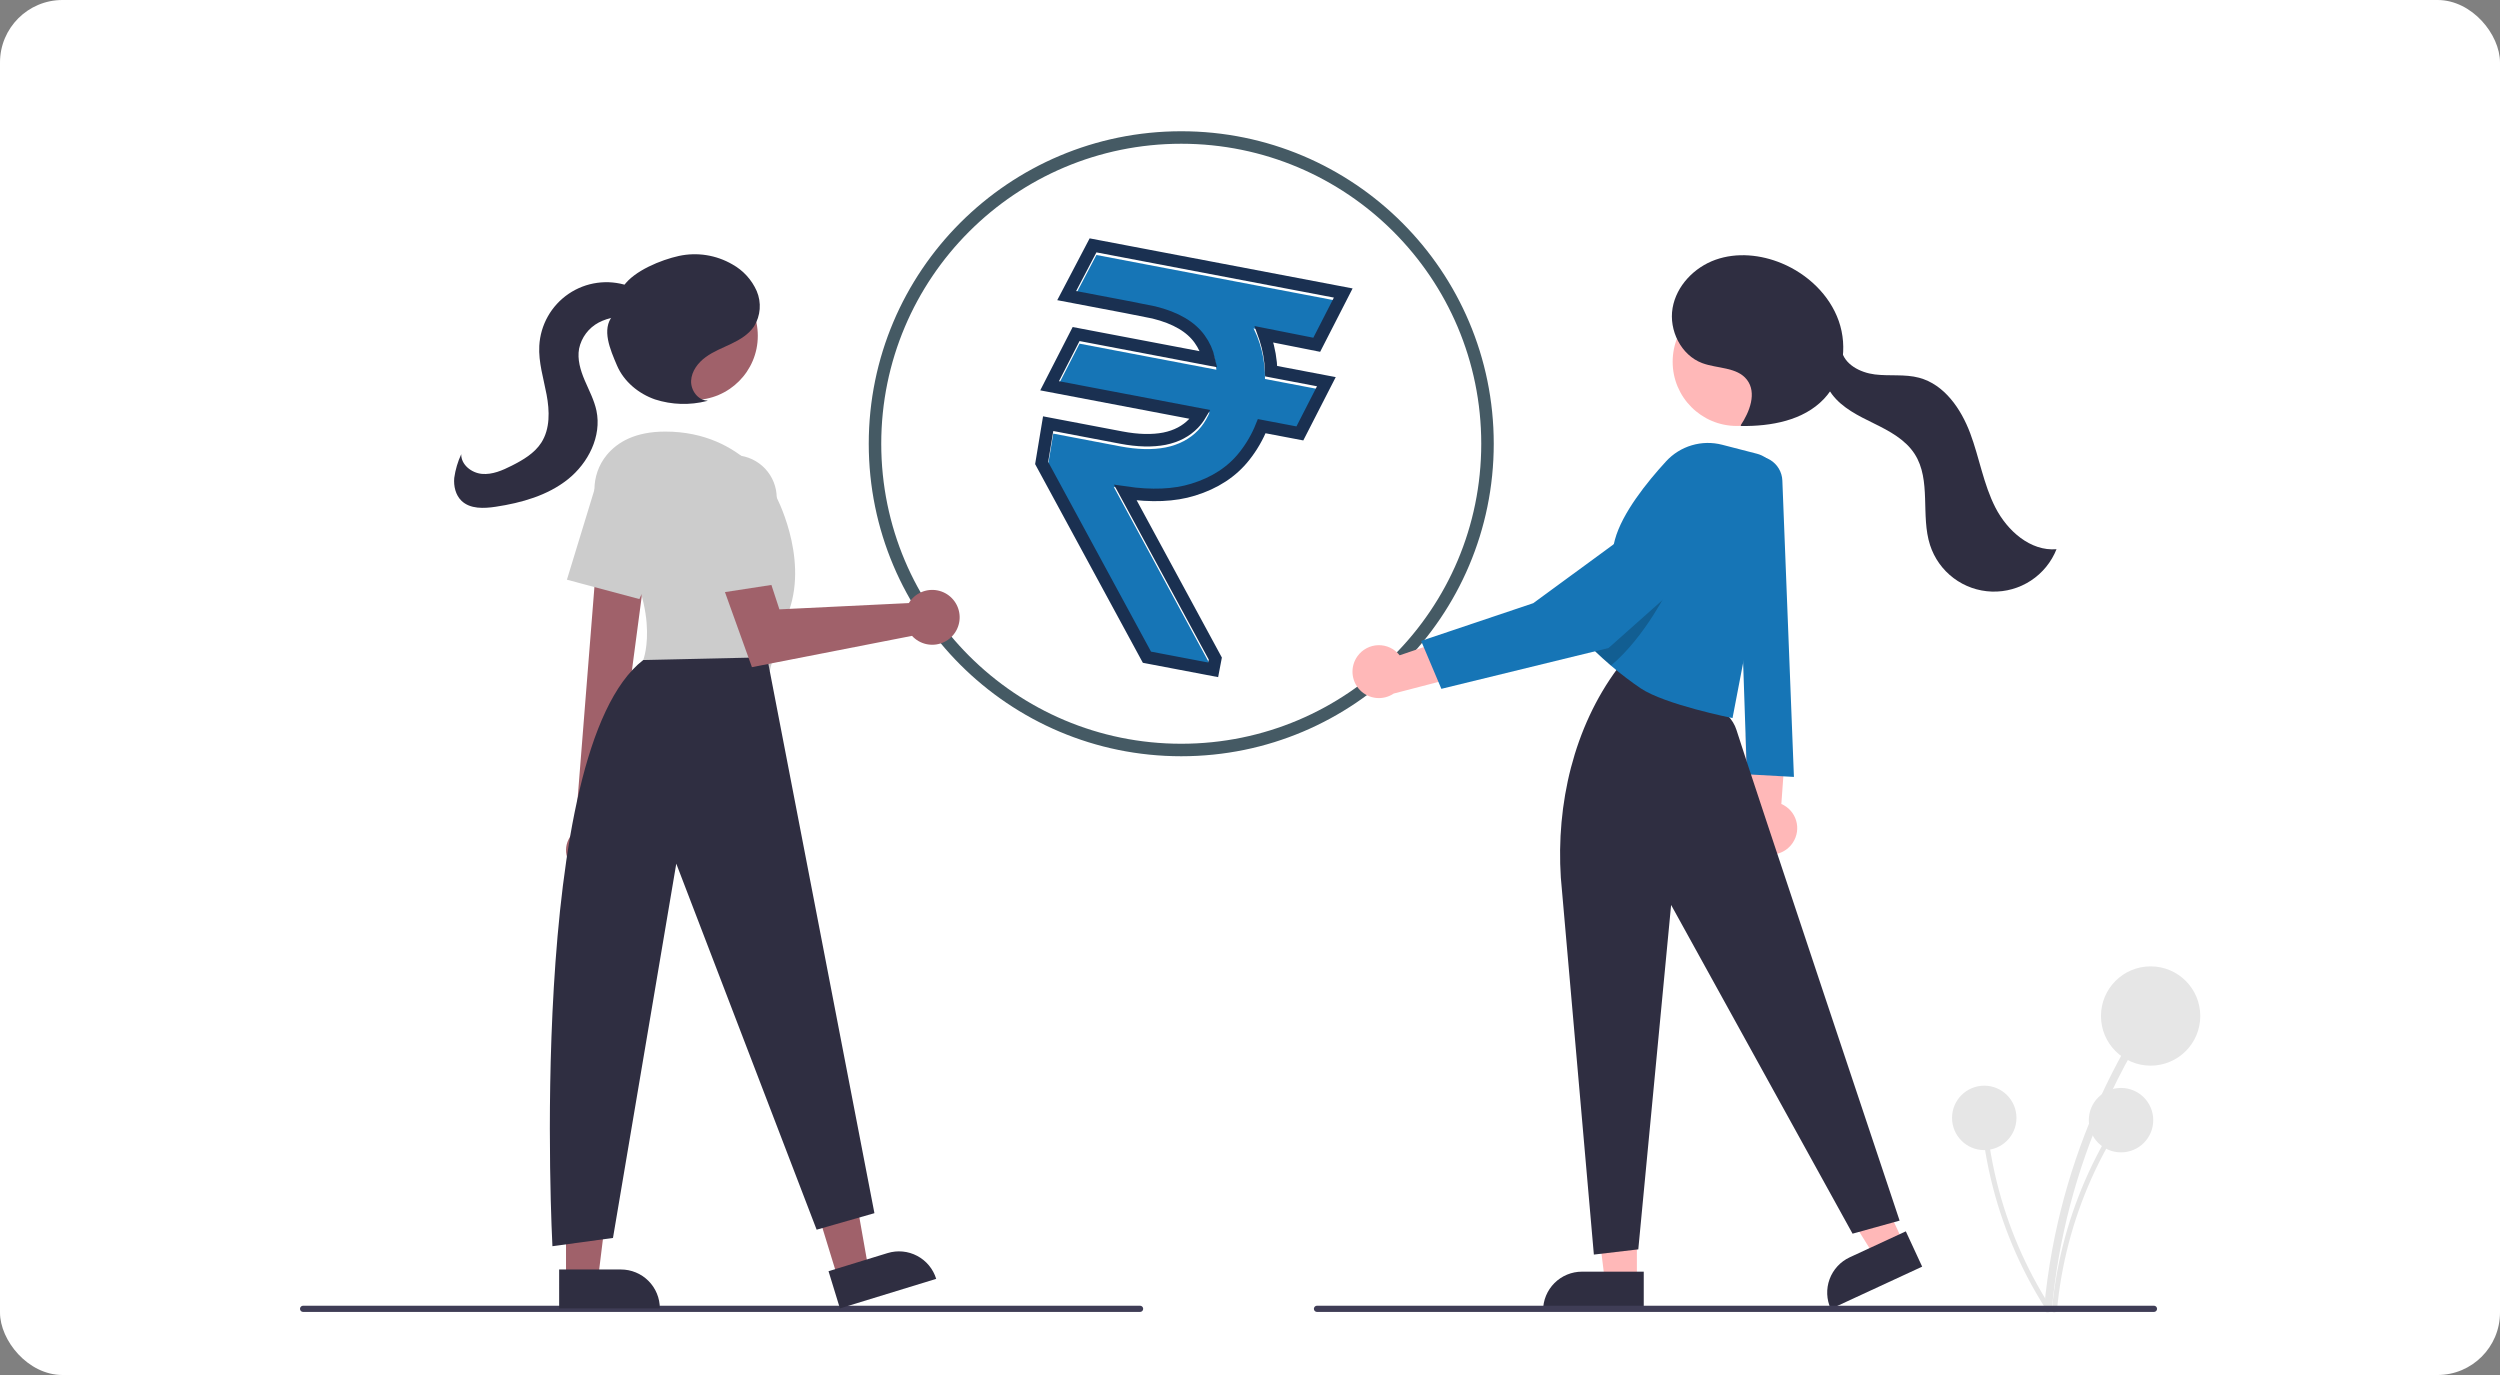 <svg width="400" height="220" viewBox="0 0 400 220" fill="none" xmlns="http://www.w3.org/2000/svg">
<rect x="0" y="0" width="400" height="220" fill="#808080" stroke="none"/>
<rect width="400" height="220" rx="10" fill="white"/>
<g clip-path="url(#clip0_1279_40089)">
<circle cx="189" cy="71" r="49" stroke="#455A64" stroke-width="2"/>
<path d="M217.194 104.996C217.574 104.462 218.074 104.024 218.653 103.717C219.233 103.41 219.876 103.242 220.531 103.228C221.187 103.214 221.837 103.353 222.429 103.634C223.021 103.916 223.54 104.332 223.943 104.849L238.088 100.041L236.127 107.553L222.995 110.967C222.173 111.524 221.181 111.774 220.193 111.673C219.205 111.572 218.284 111.126 217.592 110.413C216.9 109.701 216.481 108.768 216.408 107.777C216.335 106.787 216.613 105.802 217.194 104.996Z" fill="#FFB8B8"/>
<path d="M328.304 209.399C329.347 198.172 332.226 187.193 336.827 176.899C338.109 174.034 339.521 171.232 341.061 168.494C341.457 167.789 340.374 167.156 339.978 167.861C334.376 177.835 330.451 188.663 328.361 199.91C327.78 203.051 327.343 206.214 327.05 209.399C326.976 210.203 328.23 210.198 328.304 209.399Z" fill="#E6E6E6"/>
<path d="M344.1 170.505C348.487 170.505 352.044 166.949 352.044 162.561C352.044 158.174 348.487 154.618 344.1 154.618C339.713 154.618 336.156 158.174 336.156 162.561C336.156 166.949 339.713 170.505 344.1 170.505Z" fill="#E6E6E6"/>
<path d="M329.117 209.61C329.793 202.327 331.661 195.204 334.646 188.526C335.478 186.667 336.393 184.85 337.393 183.073C337.443 182.98 337.455 182.871 337.426 182.77C337.398 182.668 337.331 182.582 337.24 182.528C337.149 182.475 337.04 182.459 336.938 182.484C336.835 182.509 336.746 182.573 336.69 182.662C333.056 189.133 330.509 196.158 329.153 203.454C328.776 205.492 328.493 207.544 328.303 209.61C328.255 210.132 329.069 210.128 329.117 209.61Z" fill="#E6E6E6"/>
<path d="M339.364 184.378C342.211 184.378 344.518 182.071 344.518 179.224C344.518 176.378 342.211 174.071 339.364 174.071C336.518 174.071 334.211 176.378 334.211 179.224C334.211 182.071 336.518 184.378 339.364 184.378Z" fill="#E6E6E6"/>
<path d="M328.089 209.124C324.143 202.965 321.235 196.2 319.481 189.098C318.994 187.121 318.598 185.125 318.293 183.11C318.275 183.006 318.218 182.912 318.133 182.85C318.048 182.787 317.942 182.76 317.837 182.774C317.733 182.788 317.638 182.842 317.572 182.925C317.507 183.008 317.476 183.113 317.486 183.218C318.601 190.556 320.913 197.66 324.332 204.247C325.288 206.086 326.327 207.878 327.448 209.625C327.73 210.065 328.37 209.562 328.089 209.124Z" fill="#E6E6E6"/>
<path d="M317.48 184.017C320.326 184.017 322.633 181.709 322.633 178.863C322.633 176.017 320.326 173.709 317.48 173.709C314.633 173.709 312.326 176.017 312.326 178.863C312.326 181.709 314.633 184.017 317.48 184.017Z" fill="#E6E6E6"/>
<path d="M286.862 134.812C287.201 134.299 287.423 133.718 287.512 133.109C287.602 132.501 287.557 131.881 287.381 131.292C287.205 130.703 286.902 130.16 286.493 129.701C286.084 129.242 285.58 128.878 285.015 128.635L286.099 113.734L279.324 117.527L279.334 131.096C278.989 132.071 279.013 133.14 279.403 134.098C279.792 135.057 280.52 135.84 281.448 136.298C282.376 136.756 283.44 136.857 284.438 136.583C285.435 136.31 286.298 135.679 286.862 134.812Z" fill="#FFB8B8"/>
<path d="M285.176 76.886L287.028 124.306L279.502 123.888L277.83 74.134L279.417 73.388C280.021 73.103 280.686 72.973 281.352 73.009C282.019 73.044 282.666 73.244 283.236 73.59C283.806 73.937 284.282 74.419 284.621 74.994C284.959 75.57 285.15 76.219 285.176 76.886Z" fill="#1675B6"/>
<path d="M261.902 204.93L256.776 204.93L254.338 185.159L261.903 185.16L261.902 204.93Z" fill="#FFB8B8"/>
<path d="M253.115 203.466H263V209.69H246.891C246.891 208.873 247.052 208.063 247.364 207.308C247.677 206.553 248.136 205.867 248.714 205.289C249.292 204.711 249.978 204.252 250.733 203.94C251.488 203.627 252.297 203.466 253.115 203.466Z" fill="#2F2E41"/>
<path d="M304.55 198.805L299.898 200.958L289.379 184.041L296.244 180.863L304.55 198.805Z" fill="#FFB8B8"/>
<path d="M295.961 201.167L304.931 197.015L307.546 202.663L292.927 209.43C292.234 207.932 292.164 206.22 292.733 204.671C293.302 203.121 294.463 201.861 295.961 201.167Z" fill="#2F2E41"/>
<path d="M249.732 140.407L255.018 200.734L262.126 199.898L267.379 144.793L296.41 197.389L303.936 195.299C303.936 195.299 279.713 122.843 277.831 116.78C275.769 110.135 259.435 107.582 259.435 107.582L258.808 106.955C251.79 116.403 248.978 128.662 249.732 140.407Z" fill="#2F2E41"/>
<path d="M277.894 68.154C283.565 68.154 288.163 63.556 288.163 57.885C288.163 52.214 283.565 47.616 277.894 47.616C272.223 47.616 267.625 52.214 267.625 57.885C267.625 63.556 272.223 68.154 277.894 68.154Z" fill="#FFB8B8"/>
<path d="M284.341 77.699L277.204 114.897C277.204 114.897 266.359 112.731 262.495 110.122C260.965 109.086 259.577 108.015 258.406 107.045C258.177 106.857 257.959 106.669 257.746 106.489C255.814 104.838 254.627 103.608 254.627 103.608C254.627 103.608 255.246 100.577 256.002 96.99C256.847 92.972 257.871 88.252 258.394 86.324C259.544 82.097 263.49 77.172 266.568 73.819C267.682 72.603 269.106 71.713 270.687 71.245C272.268 70.776 273.947 70.747 275.544 71.16L281.113 72.598C282.199 72.879 283.137 73.562 283.737 74.51C284.337 75.457 284.553 76.598 284.341 77.699Z" fill="#1675B6"/>
<path opacity="0.2" d="M267.082 93.946C267.082 93.946 263.244 101.923 257.746 106.489C255.814 104.838 254.627 103.608 254.627 103.608C254.627 103.608 255.246 100.577 256.002 96.99C260.61 94.557 265.359 93.022 267.082 93.946Z" fill="black"/>
<path d="M273.889 79.344C273.51 79.151 273.114 78.993 272.706 78.874C271.872 78.645 270.994 78.627 270.152 78.821C269.309 79.016 268.528 79.416 267.879 79.986L245.319 96.51L227.377 102.546L230.619 110.214L257.367 103.681L275.106 87.916C275.717 87.331 276.179 86.608 276.455 85.809C276.732 85.009 276.814 84.155 276.695 83.318C276.576 82.481 276.259 81.683 275.771 80.992C275.284 80.301 274.638 79.736 273.889 79.344Z" fill="#1675B6"/>
<path d="M278.502 68.059C279.963 65.872 281.117 62.838 279.508 60.757C277.919 58.702 274.786 59.005 272.354 58.096C268.965 56.83 267 52.849 267.613 49.284C268.226 45.719 271.088 42.764 274.497 41.555C277.906 40.346 281.75 40.739 285.088 42.132C289.198 43.846 292.723 47.161 294.202 51.362C295.68 55.562 294.89 60.605 291.823 63.833C288.535 67.294 283.375 68.217 278.602 68.161" fill="#2F2E41"/>
<path d="M294.627 55.952C295.045 58.289 297.61 59.617 299.966 59.909C302.323 60.201 304.761 59.826 307.055 60.439C311.1 61.52 313.768 65.41 315.236 69.33C316.704 73.251 317.356 77.483 319.263 81.209C321.171 84.936 324.87 88.221 329.042 87.873C328.225 89.93 326.793 91.686 324.941 92.899C323.089 94.113 320.908 94.726 318.695 94.654C316.482 94.582 314.345 93.829 312.576 92.498C310.807 91.167 309.491 89.323 308.809 87.216C307.276 82.485 309.036 76.842 306.355 72.653C304.872 70.334 302.311 68.971 299.842 67.756C297.372 66.54 294.78 65.293 293.125 63.095C291.469 60.896 291.138 57.424 293.179 55.577" fill="#2F2E41"/>
<path d="M344.632 209.91H210.719C210.586 209.91 210.46 209.857 210.367 209.764C210.273 209.671 210.221 209.544 210.221 209.412C210.221 209.28 210.273 209.153 210.367 209.06C210.46 208.966 210.586 208.914 210.719 208.914H344.632C344.764 208.914 344.891 208.966 344.984 209.06C345.077 209.153 345.13 209.28 345.13 209.412C345.13 209.544 345.077 209.671 344.984 209.764C344.891 209.857 344.764 209.91 344.632 209.91Z" fill="#3F3D56"/>
<path d="M182.411 209.91H48.498C48.366 209.91 48.239 209.857 48.146 209.764C48.052 209.671 48 209.544 48 209.412C48 209.28 48.052 209.153 48.146 209.06C48.239 208.967 48.366 208.914 48.498 208.914H182.411C182.543 208.914 182.67 208.967 182.763 209.06C182.857 209.153 182.909 209.28 182.909 209.412C182.909 209.544 182.857 209.671 182.763 209.764C182.67 209.857 182.543 209.91 182.411 209.91Z" fill="#3F3D56"/>
<path d="M134.044 204.47L138.945 202.966L135.476 183.35L128.244 185.57L134.044 204.47Z" fill="#A0616A"/>
<path d="M149.791 204.616L134.39 209.343L132.564 203.392L142.015 200.492C143.593 200.008 145.299 200.17 146.757 200.944C148.215 201.717 149.307 203.038 149.791 204.616Z" fill="#2F2E41"/>
<path d="M90.563 204.583H95.689L98.127 184.812L90.562 184.812L90.563 204.583Z" fill="#A0616A"/>
<path d="M105.574 209.342L89.465 209.343L89.464 203.118L99.35 203.118C101.001 203.118 102.584 203.774 103.751 204.941C104.918 206.108 105.574 207.691 105.574 209.342Z" fill="#2F2E41"/>
<path d="M91.868 138.91C91.447 138.54 91.112 138.083 90.886 137.571C90.661 137.058 90.551 136.502 90.564 135.942C90.576 135.383 90.712 134.832 90.96 134.33C91.208 133.828 91.564 133.387 92.001 133.037L95.975 82.993L104.057 85.013L97.586 133.829C98.125 134.603 98.361 135.547 98.25 136.484C98.139 137.42 97.689 138.283 96.984 138.909C96.279 139.535 95.369 139.881 94.426 139.881C93.483 139.882 92.573 139.536 91.868 138.91Z" fill="#A0616A"/>
<path d="M110.98 64.002C116.651 64.002 121.248 59.404 121.248 53.733C121.248 48.062 116.651 43.464 110.98 43.464C105.308 43.464 100.711 48.062 100.711 53.733C100.711 59.404 105.308 64.002 110.98 64.002Z" fill="#A0616A"/>
<path d="M96.954 83.986C94.514 80.636 94.438 76.022 97.067 72.817C98.783 70.726 101.652 69.053 106.443 69.053C119.213 69.053 124.057 79.18 124.057 79.18C124.057 79.18 129.341 88.868 126.258 97.675C123.176 106.482 123.176 107.362 123.176 107.362L102.92 105.601C102.92 105.601 106.337 96.868 96.954 83.986Z" fill="#CCCCCC"/>
<path d="M90.707 92.753L95.071 78.477C95.363 77.521 95.862 76.641 96.531 75.899C97.201 75.157 98.026 74.571 98.947 74.183C99.868 73.794 100.863 73.613 101.862 73.652C102.861 73.69 103.839 73.948 104.727 74.406C106.269 75.204 107.449 76.559 108.028 78.195C108.608 79.831 108.544 81.626 107.848 83.217L102.301 95.851L90.707 92.753Z" fill="#CCCCCC"/>
<path d="M122.736 105.161L139.909 194.109L130.662 196.751L108.204 138.186L98.077 198.072L88.389 199.393C88.389 199.393 84.14 120.156 102.92 105.601L122.736 105.161Z" fill="#2F2E41"/>
<path d="M145.816 95.928C145.667 96.105 145.533 96.294 145.414 96.492L124.703 97.496L120.715 85.322L113.791 88.613L120.308 106.746L145.922 101.737C146.523 102.394 147.311 102.852 148.18 103.051C149.048 103.25 149.957 103.179 150.785 102.848C151.612 102.518 152.32 101.944 152.813 101.201C153.306 100.459 153.561 99.584 153.545 98.694C153.529 97.802 153.242 96.938 152.722 96.214C152.202 95.49 151.475 94.942 150.636 94.641C149.797 94.341 148.886 94.303 148.025 94.533C147.164 94.763 146.394 95.25 145.816 95.928Z" fill="#A0616A"/>
<path d="M110.672 80.459C110.555 79.467 110.657 78.46 110.972 77.512C111.287 76.563 111.807 75.695 112.494 74.969C113.181 74.243 114.02 73.677 114.95 73.311C115.88 72.945 116.879 72.787 117.877 72.849C119.609 72.961 121.234 73.726 122.423 74.992C123.611 76.257 124.274 77.926 124.277 79.662V93.46L112.416 95.285L110.672 80.459Z" fill="#CCCCCC"/>
<path d="M113.239 64.095C111.697 64.088 110.509 62.466 110.578 60.926C110.647 59.386 111.681 58.031 112.927 57.124C114.173 56.217 115.634 55.664 117.023 54.997C118.413 54.33 119.79 53.498 120.648 52.218C121.166 51.379 121.475 50.429 121.55 49.447C121.624 48.464 121.462 47.478 121.076 46.571C120.277 44.758 118.907 43.257 117.173 42.297C114.595 40.802 111.552 40.321 108.637 40.947C105.757 41.579 101.465 43.328 99.778 45.746L98.018 50.537C96.226 52.692 97.614 55.894 98.716 58.472C99.818 61.05 102.164 62.99 104.812 63.912C107.498 64.775 110.374 64.862 113.107 64.161" fill="#2F2E41"/>
<path d="M103.854 48.141C103.097 46.928 101.787 46.157 100.431 45.705C98.861 45.181 97.192 45.026 95.552 45.253C93.912 45.48 92.347 46.082 90.978 47.012C89.609 47.943 88.474 49.177 87.66 50.618C86.846 52.06 86.376 53.669 86.286 55.322C86.142 57.962 86.969 60.544 87.455 63.143C87.941 65.742 88.037 68.612 86.604 70.834C85.513 72.526 83.693 73.592 81.896 74.502C80.399 75.26 78.779 75.972 77.108 75.821C75.436 75.67 73.756 74.346 73.8 72.668C73.241 73.871 72.863 75.15 72.679 76.464C72.562 77.784 72.887 79.207 73.84 80.127C75.225 81.465 77.42 81.367 79.323 81.079C83.445 80.454 87.618 79.283 90.874 76.68C94.129 74.077 96.29 69.792 95.433 65.713C95.074 64.009 94.233 62.453 93.552 60.85C92.872 59.248 92.341 57.494 92.654 55.782C92.839 54.899 93.215 54.068 93.756 53.347C94.298 52.626 94.99 52.032 95.786 51.608C97.395 50.771 99.237 50.492 101.022 50.814C102.192 51.006 103.653 51.304 104.348 50.343C104.531 50.038 104.625 49.688 104.618 49.332C104.612 48.976 104.504 48.63 104.308 48.332C103.908 47.745 103.398 47.239 102.806 46.844" fill="#2F2E41"/>
<path d="M210.719 62.221L207.431 68.643L169.435 61.409L172.724 54.987L210.719 62.221ZM184.164 104.68L167.705 74.326L168.526 69.378L179.197 71.41C181.973 71.938 184.412 71.997 186.515 71.588C188.622 71.158 190.345 70.251 191.682 68.865C193.023 67.459 193.924 65.545 194.385 63.121C195.066 59.545 194.525 56.535 192.762 54.093C191.003 51.632 187.895 49.977 183.439 49.128L172.181 46.985L175.425 40.797L184.69 42.561C189.458 43.469 193.217 45.005 195.964 47.169C198.735 49.316 200.593 51.898 201.538 54.913C202.506 57.913 202.663 61.133 202.008 64.573C201.416 67.68 200.187 70.413 198.32 72.772C196.477 75.115 193.909 76.793 190.617 77.807C187.345 78.824 183.266 78.868 178.38 77.938L178.204 77.904L193.401 105.952L193.311 106.421L184.164 104.68ZM213.421 48.031L210.132 54.453L180.273 48.526L183.517 42.338L213.421 48.031Z" fill="#1675B6"/>
<path d="M211.609 62.259L212.218 61.07L210.906 60.821L203.392 59.39C203.33 57.6 203.031 55.866 202.491 54.192C202.417 53.956 202.337 53.722 202.253 53.491L209.937 55.016L210.678 55.163L211.022 54.491L214.311 48.069L214.919 46.881L213.608 46.631L184.877 41.161L183.704 40.938L182.975 40.799L175.612 39.397L174.884 39.258L174.54 39.915L171.296 46.103L170.67 47.297L171.994 47.549L180.082 49.089L184.619 49.99C188.182 50.868 190.569 52.326 191.949 54.257L191.952 54.261C192.649 55.227 193.14 56.3 193.414 57.49L172.911 53.587L172.175 53.447L171.834 54.113L168.545 60.535L167.937 61.724L169.248 61.974L192.045 66.314C191.725 66.853 191.363 67.332 190.96 67.754C189.781 68.976 188.25 69.795 186.32 70.189C184.375 70.567 182.07 70.521 179.384 70.009L168.713 67.978L167.707 67.786L167.539 68.796L166.719 73.744L166.663 74.082L166.826 74.384L183.285 104.738L183.511 105.155L183.977 105.244L193.124 106.985L194.107 107.172L194.294 106.19L194.383 105.721L194.45 105.371L194.28 105.058L180.062 78.817C184.245 79.427 187.874 79.289 190.913 78.344C194.367 77.28 197.118 75.499 199.105 72.973C200.262 71.511 201.186 69.914 201.877 68.186L207.244 69.207L207.979 69.347L208.321 68.681L211.609 62.259Z" stroke="#1A3051" stroke-width="2"/>
</g>
<defs>
<clipPath id="clip0_1279_40089">
<rect width="304.043" height="200" fill="white" transform="translate(48 10)"/>
</clipPath>
</defs>
</svg>
